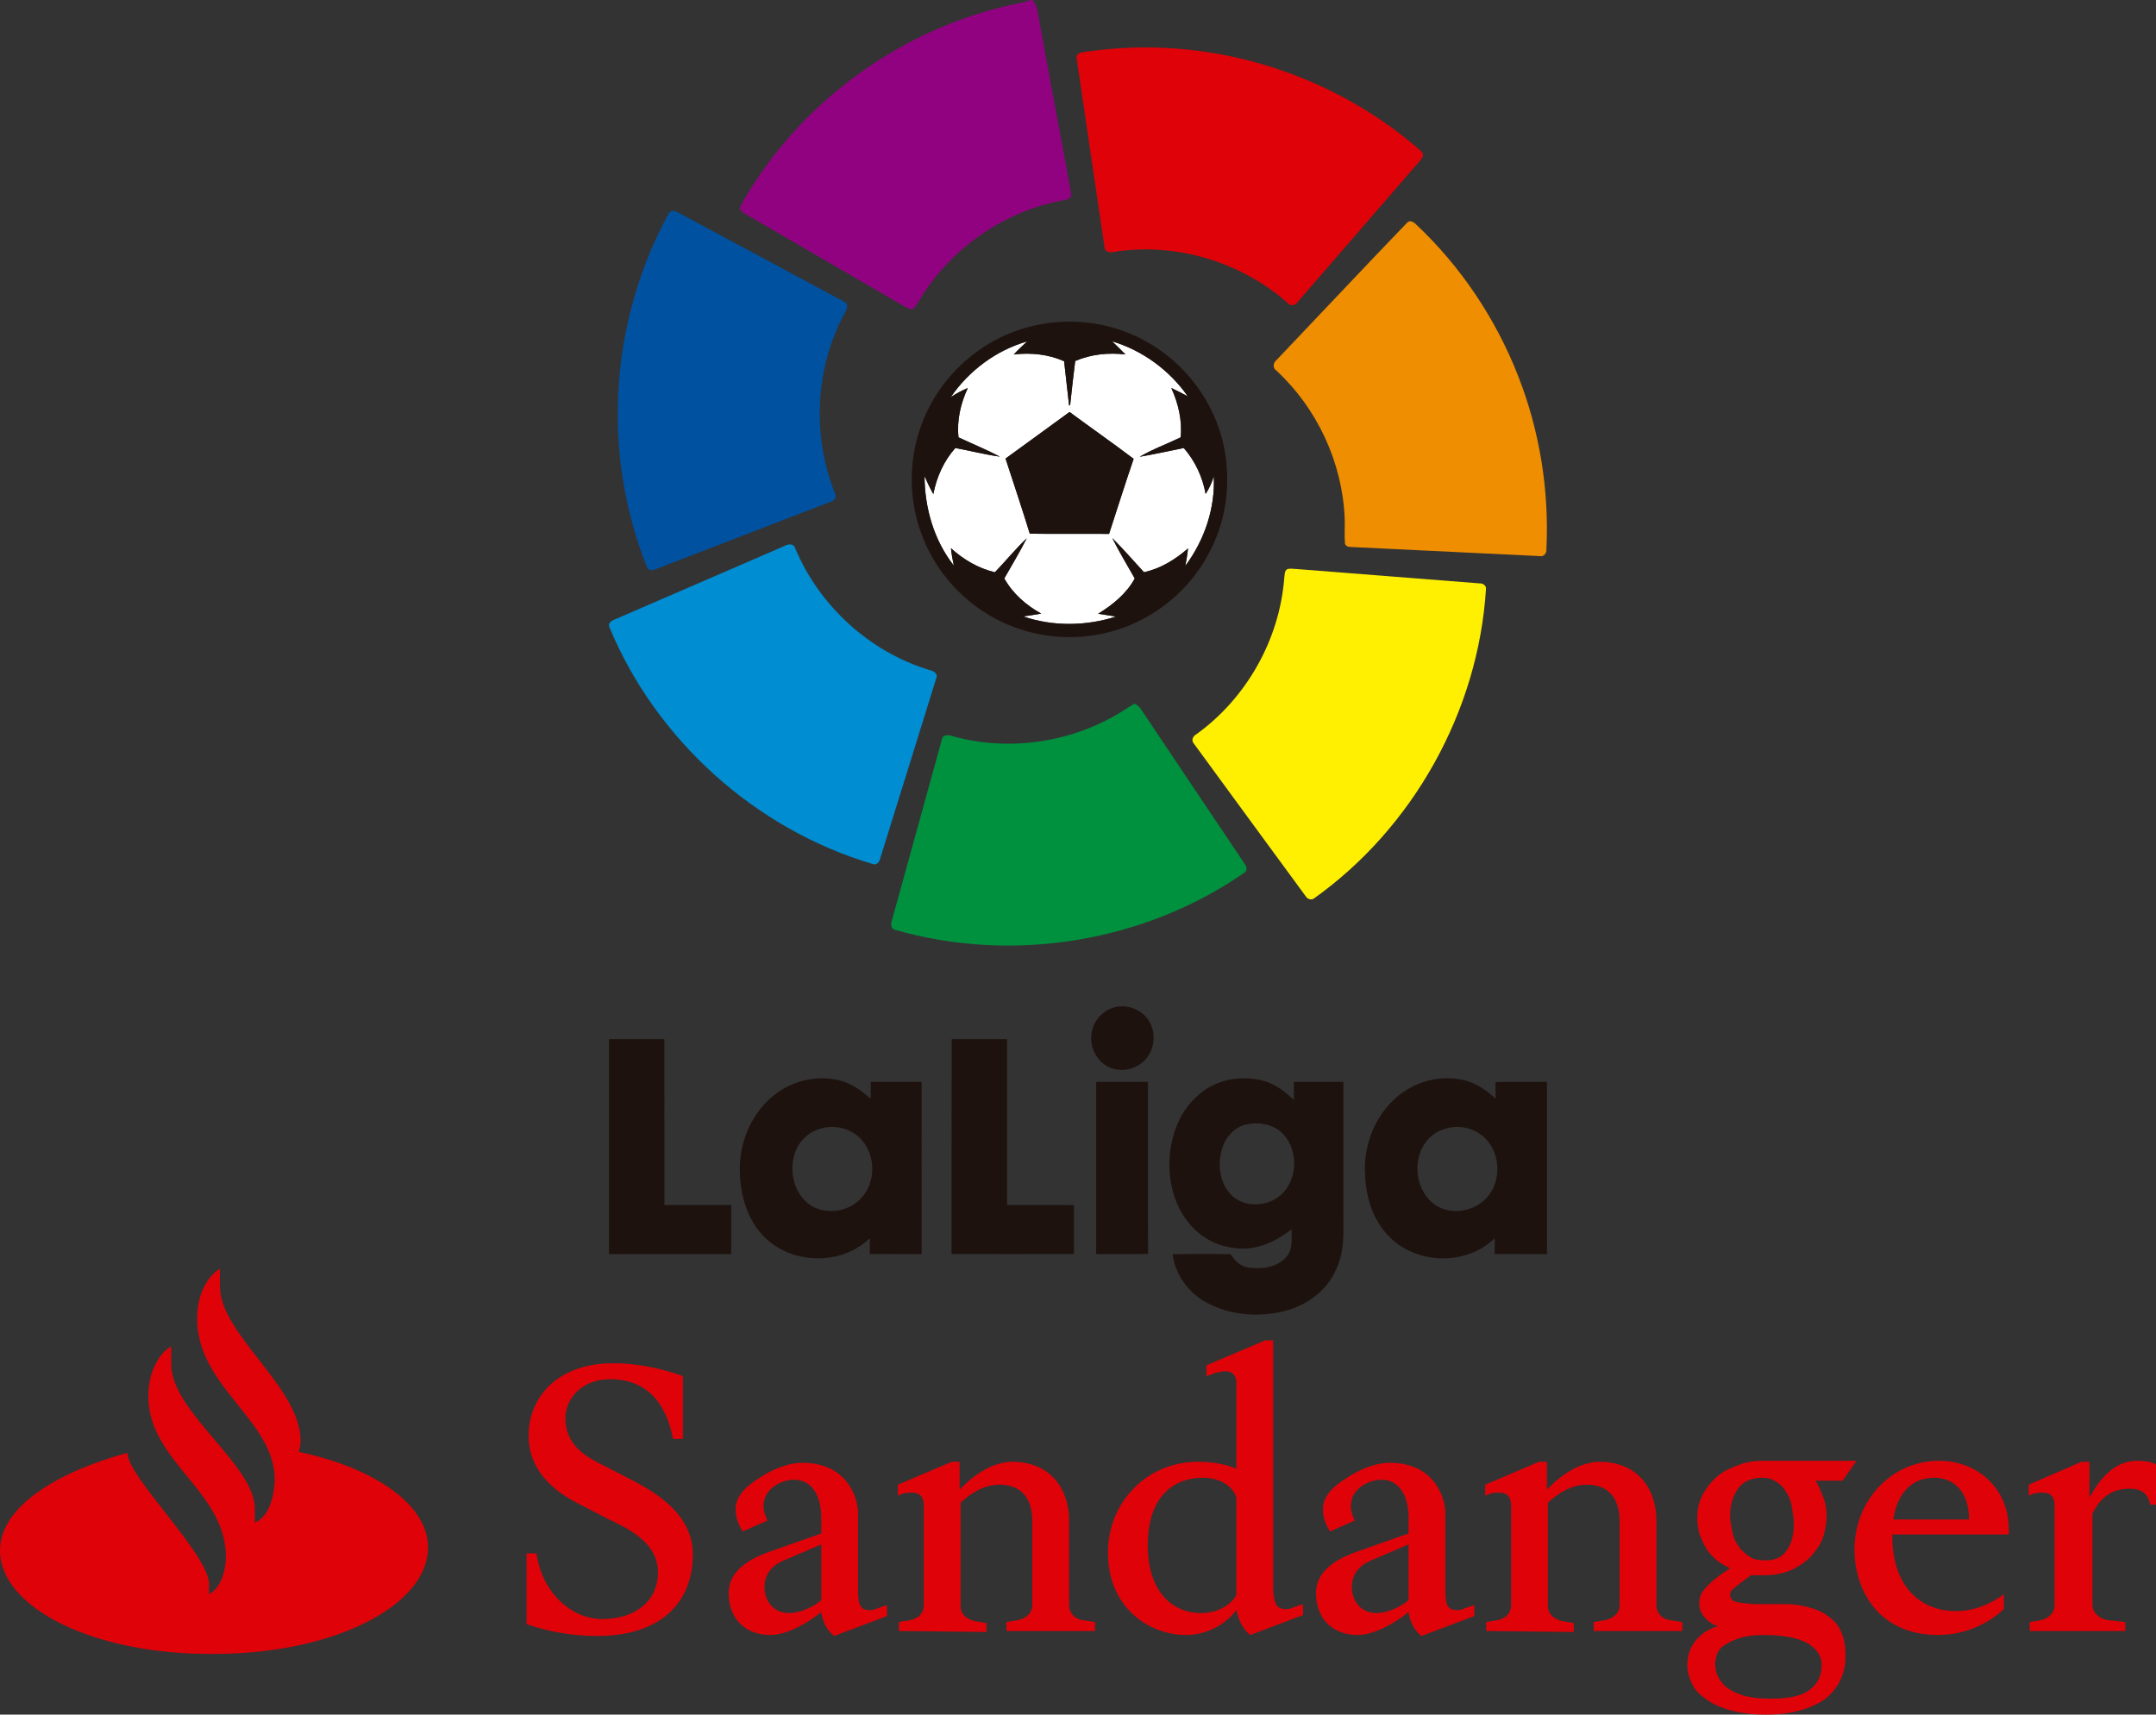 <?xml version="1.0" encoding="UTF-8" standalone="no"?>
<svg
   xmlns:dc="http://purl.org/dc/elements/1.1/"
   xmlns:cc="http://creativecommons.org/ns#"
   xmlns:rdf="http://www.w3.org/1999/02/22-rdf-syntax-ns#"
   xmlns:svg="http://www.w3.org/2000/svg"
   xmlns="http://www.w3.org/2000/svg"
   xmlns:sodipodi="http://sodipodi.sourceforge.net/DTD/sodipodi-0.dtd"
   xmlns:inkscape="http://www.inkscape.org/namespaces/inkscape"
   inkscape:version="1.0 (4035a4fb49, 2020-05-01)"
   sodipodi:docname="LaLiga_Sandanger_2016.svg"
   id="svg873"
   viewBox="0 0 1186.03 943.37"
   version="1.1"
   height="943.37pt"
   width="1186.03pt">
  <rect x="0" y="0" width="1186.03" height="943.37" fill="#333333" stroke="none"/>
  <defs
     id="defs877" />
  <sodipodi:namedview
     inkscape:document-rotation="0"
     inkscape:current-layer="svg873"
     inkscape:window-maximized="1"
     inkscape:window-y="-8"
     inkscape:window-x="-8"
     inkscape:cy="636.30127"
     inkscape:cx="631.49898"
     inkscape:zoom="0.44258242"
     showgrid="false"
     id="namedview875"
     inkscape:window-height="706"
     inkscape:window-width="1360"
     inkscape:pageshadow="2"
     inkscape:pageopacity="0"
     guidetolerance="10"
     gridtolerance="10"
     objecttolerance="10"
     borderopacity="1"
     bordercolor="#666666"
     pagecolor="#ffffff" />
  <g
     style="fill:#df0209;fill-opacity:1"
     transform="matrix(5.476,0,0,5.476,0,698.06)"
     id="g2111">
    <path
       style="fill:#df0209;fill-opacity:1"
       class="st0"
       d="m 22.1,1.8 c 0,4.8 8.1,10.1 8.1,15.5 0,0 0,0.5 -0.2,1.1 7.6,1.6 13,5.3 13,9.6 0,5.9 -9.6,10.7 -21.4,10.7 -0.1,0 -0.1,0 -0.2,0 C 9.5,38.8 0,34.1 0,28.3 c 0,-4.4 5.8,-7.9 12.8,-9.8 0,2.4 8,10 8.2,13.1 0,0 0,0.3 0,0.6 0,0.2 0,0.3 0,0.5 1.7,-0.9 1.7,-3.7 1.7,-3.7 0,-6.7 -7.8,-9.6 -7.8,-16.2 0,-2.6 1.2,-4.4 2.3,-5 v 1.8 c 0,4.8 8.4,10.1 8.4,14.5 v 1.4 c 2,-0.8 2,-4.3 2,-4.3 0,-6 -7.8,-9.3 -7.8,-16.2 0,-2.6 1.2,-4.4 2.3,-5 v 1.8"
       id="path1531"
       inkscape:connector-curvature="0" />
    <path
       style="fill:#df0209;fill-opacity:1"
       class="st0"
       d="m 60,36.9 c -4.1,0 -7.1,-1.2 -7.1,-1.2 v -7.1 h 1 c 0.5,3.8 3.4,6.6 6.6,6.6 3.3,0 5.6,-1.8 5.6,-4.7 0,-3 -3,-4.4 -5.1,-5.4 l -2.9,-1.5 c -2.8,-1.4 -5,-3.6 -5,-6.8 0,-3.9 2.9,-7.3 8.5,-7.3 3.8,0 7,1.3 7,1.3 v 6.3 h -1 c -0.6,-3.4 -2.5,-6 -6.3,-6 -2.9,0 -4.5,2 -4.5,3.9 0,2.6 1.8,3.8 3.9,4.8 l 2.9,1.5 c 2.7,1.4 6,3.6 6,7.4 0,5 -3.4,8.2 -9.6,8.2"
       id="path1533"
       inkscape:connector-curvature="0" />
    <path
       style="fill:#df0209;fill-opacity:1"
       class="st0"
       d="m 79,29.2 c -0.8,0.3 -2.2,1 -2.2,2.8 0,1 0.6,2.6 2.5,2.6 0.9,0 2.3,-0.5 3.2,-1.3 V 27.7 L 79,29.2 m -1.6,7.6 c -2.6,0 -4.2,-1.7 -4.2,-4.2 0,-1.8 1.3,-3.2 4.2,-4.2 l 5.1,-1.8 V 25 c 0,-2.4 -1.1,-3.8 -2.7,-3.8 -1.1,0 -2.3,0.6 -2.8,1.5 -0.2,0.3 -0.3,0.8 -0.3,1.2 0,0.6 0.4,1.4 0.4,1.4 l -2.5,1.1 c -0.3,-0.5 -0.7,-1.3 -0.7,-2.1 0,-0.1 0,-0.3 0,-0.4 0.2,-1.4 1.4,-2.3 2.9,-3.2 1.5,-0.9 2.9,-1.2 3.8,-1.2 4.7,0 5.6,3.8 5.6,5 v 7.8 c 0,1.2 0.1,2 1.1,2 0.3,0 0.5,0 0.9,-0.2 l 0.9,-0.3 v 1.1 l -5.3,2 c -0.8,-0.6 -1.2,-1.6 -1.3,-2.4 -1.1,0.9 -3.3,2.3 -5.1,2.3 z"
       id="path1535"
       inkscape:connector-curvature="0" />
    <path
       style="fill:#df0209;fill-opacity:1"
       class="st0"
       d="m 90.3,36.4 v -0.9 l 1.2,-0.2 c 0.8,-0.2 1.3,-0.7 1.3,-1.5 v -10 c 0,-0.9 -0.4,-1.3 -1.2,-1.3 -0.3,0 -0.6,0 -0.9,0.1 l -0.5,0.2 v -1.1 l 5.4,-2.3 h 0.8 v 2.8 c 1.7,-1.8 3.6,-2.8 5.3,-2.8 3.8,0 5.7,2.7 5.7,5.9 v 8.5 c 0,0.8 0.6,1.4 1.3,1.5 l 1.3,0.2 v 0.9 h -8.9 v -0.9 l 1.2,-0.2 c 0.8,-0.2 1.4,-0.7 1.4,-1.5 v -8.5 c 0,-1.1 -0.3,-3.6 -3.3,-3.6 -1.7,0 -3,1 -3.9,1.8 v 10.4 c 0,0.8 0.6,1.3 1.4,1.5 l 1.2,0.2 v 0.9 l -8.8,-0.1"
       id="path1537"
       inkscape:connector-curvature="0" />
    <path
       style="fill:#df0209;fill-opacity:1"
       class="st0"
       d="m 138,29.2 c -0.8,0.3 -2.2,1 -2.2,2.8 0,1 0.6,2.6 2.5,2.6 0.9,0 2.3,-0.5 3.2,-1.3 v -5.6 l -3.5,1.5 m -1.6,7.6 c -2.6,0 -4.2,-1.7 -4.2,-4.2 0,-1.8 1.3,-3.2 4.2,-4.2 l 5.1,-1.8 V 25 c 0,-2.4 -1.1,-3.8 -2.7,-3.8 -1.1,0 -2.3,0.6 -2.8,1.5 -0.2,0.3 -0.3,0.8 -0.3,1.2 0,0.6 0.4,1.4 0.4,1.4 l -2.5,1.1 c -0.3,-0.5 -0.7,-1.3 -0.7,-2.1 0,-0.1 0,-0.3 0,-0.4 0.2,-1.4 1.4,-2.3 2.9,-3.2 1.5,-0.9 2.9,-1.2 3.8,-1.2 4.7,0 5.6,3.8 5.6,5 v 7.8 c 0,1.2 0.1,2 1.1,2 0.3,0 0.5,0 0.9,-0.2 l 0.9,-0.3 v 1.1 l -5.3,2 c -0.8,-0.6 -1.2,-1.6 -1.3,-2.4 -1.1,0.9 -3.3,2.3 -5.1,2.3 z"
       id="path1539"
       inkscape:connector-curvature="0" />
    <path
       style="fill:#df0209;fill-opacity:1"
       class="st0"
       d="m 149.3,36.4 v -0.9 l 1.2,-0.2 c 0.8,-0.2 1.3,-0.7 1.3,-1.5 v -10 c 0,-0.9 -0.4,-1.3 -1.2,-1.3 -0.3,0 -0.6,0 -0.9,0.1 l -0.5,0.2 v -1.1 l 5.4,-2.3 h 0.8 v 2.8 c 1.7,-1.8 3.6,-2.8 5.3,-2.8 3.8,0 5.7,2.7 5.7,5.9 v 8.5 c 0,0.8 0.6,1.4 1.3,1.5 l 1.3,0.2 v 0.9 h -8.9 v -0.9 l 1.2,-0.2 c 0.8,-0.2 1.4,-0.7 1.4,-1.5 v -8.5 c 0,-1.1 -0.3,-3.6 -3.3,-3.6 -1.7,0 -3,1 -3.9,1.8 v 10.4 c 0,0.8 0.6,1.3 1.4,1.5 l 1.2,0.2 v 0.9 l -8.8,-0.1"
       id="path1541"
       inkscape:connector-curvature="0" />
    <path
       style="fill:#df0209;fill-opacity:1"
       class="st0"
       d="m 120.8,21 c -2.7,0 -5.5,1.7 -5.5,6.8 0,4.2 2.1,6.8 5.4,6.8 2,0 3.2,-1.2 3.5,-1.8 V 23 c -0.4,-1.3 -1.8,-2 -3.4,-2 m -1.7,15.8 c -3.5,0 -7.8,-2.6 -7.8,-8.3 0,-5 3.9,-9.1 9,-9.1 1.7,0 3,0.3 3.9,0.7 v -8.6 c 0,-0.9 -0.5,-1.2 -1.1,-1.2 -0.3,0 -0.7,0.1 -1.1,0.2 l -0.8,0.3 V 9.7 l 5.9,-2.5 h 0.8 v 24.7 c 0,1.4 0.2,2.3 1.2,2.3 0.3,0 0.5,0 0.9,-0.2 l 0.9,-0.3 v 1.1 l -5.3,2 c -0.8,-0.6 -1.2,-1.6 -1.4,-2.5 -0.8,1.1 -2.6,2.5 -5.1,2.5 z"
       id="path1543"
       inkscape:connector-curvature="0" />
    <path
       style="fill:#df0209;fill-opacity:1"
       class="st0"
       d="m 197.8,25.2 v 0 c 0,-2.9 -1.6,-4.2 -3.5,-4.2 -2.1,0 -3.7,1.4 -4.1,4.2 h 7.6 m -7.7,1.5 v 0.2 c 0,5 2.8,7.5 6.4,7.5 1.8,0 3.5,-0.7 4.8,-1.7 v 1.5 c -1.5,1.4 -3.8,2.6 -6.6,2.6 -5.9,0 -8.4,-4.4 -8.4,-8.6 0,-4.9 3.7,-8.9 8.5,-8.9 3.9,0 7,2.8 7,6.9 v 0.5 c -0.1,0 -11.7,0 -11.7,0 z"
       id="path1545"
       inkscape:connector-curvature="0" />
    <path
       style="fill:#df0209;fill-opacity:1"
       class="st0"
       d="m 203.9,36.4 v -0.9 l 1.2,-0.2 c 0.7,-0.2 1.3,-0.7 1.3,-1.5 v -10 c 0,-0.9 -0.4,-1.3 -1.2,-1.3 -0.3,0 -0.6,0 -0.9,0.1 l -0.5,0.2 v -1.1 l 5.3,-2.3 h 0.8 V 23 c 1.4,-2.6 3,-3.7 4.8,-3.7 1.5,0 1.9,0.4 1.9,0.4 v 4 H 216 c -0.2,-1.1 -0.9,-1.6 -2,-1.6 -1.2,0 -2.7,0.3 -3.8,2.5 v 9.2 c 0,0.8 0.8,1.4 1.5,1.5 l 1.8,0.2 v 0.9 h -9.6"
       id="path1547"
       inkscape:connector-curvature="0" />
    <path
       style="fill:#df0209;fill-opacity:1"
       class="st0"
       d="m 182.3,34.2 c -0.9,-0.3 -1.9,-0.5 -2.9,-0.5 h -2.8 c -0.8,0 -1.5,-0.1 -2.1,-0.2 -0.5,-0.1 -0.7,-0.4 -0.7,-0.8 0,-0.2 0.1,-0.4 0.4,-0.6 0.3,-0.3 0.9,-0.7 1.7,-1.3 0.1,0 0.2,0 0.3,0 0.2,0 0.5,0 0.9,0 1.2,0 2.2,-0.2 3,-0.6 0.8,-0.4 1.5,-0.9 2,-1.5 0.5,-0.6 0.9,-1.2 1.1,-1.9 0.2,-0.7 0.3,-1.4 0.3,-2 0,-0.6 -0.1,-1.3 -0.4,-2 -0.2,-0.5 -0.4,-1 -0.7,-1.5 h 2.7 l 1.4,-2 h -6.3 -1.3 c -0.6,0 -1.2,0 -1.8,0 -0.8,0 -1.6,0.1 -2.4,0.4 -0.8,0.3 -1.5,0.6 -2.1,1.1 -0.6,0.5 -1.1,1.1 -1.5,1.8 -0.4,0.7 -0.6,1.5 -0.6,2.5 0,0.5 0.1,1 0.2,1.5 0.2,0.5 0.4,1 0.7,1.5 0.3,0.5 0.7,0.9 1.2,1.3 0.4,0.3 0.8,0.5 1.2,0.7 -0.3,0.2 -0.6,0.4 -0.9,0.6 -0.4,0.3 -0.8,0.6 -1.1,0.9 -0.3,0.3 -0.6,0.6 -0.8,0.9 -0.2,0.3 -0.3,0.7 -0.3,1.1 0,0.6 0.2,1.1 0.7,1.6 0.3,0.3 0.7,0.6 1.2,0.7 -1,0.3 -1.7,0.8 -2.2,1.4 -0.6,0.7 -0.9,1.6 -0.9,2.5 0,0.5 0.1,1.1 0.4,1.7 0.2,0.6 0.7,1.2 1.3,1.6 0.6,0.5 1.4,0.9 2.4,1.2 1,0.3 2.2,0.5 3.8,0.5 2.6,0 4.6,-0.6 6,-1.6 1.3,-1.1 2,-2.5 2,-4.3 0,-1.4 -0.3,-2.4 -0.9,-3.2 -0.5,-0.6 -1.3,-1.2 -2.2,-1.5 z m -4.4,9 c -1.1,0 -2,-0.1 -2.7,-0.3 -0.7,-0.2 -1.3,-0.5 -1.7,-0.8 -0.4,-0.3 -0.7,-0.7 -0.9,-1.1 -0.2,-0.4 -0.3,-0.9 -0.3,-1.3 0,-0.3 0.1,-0.7 0.2,-1 0.1,-0.3 0.4,-0.7 0.8,-0.9 0.4,-0.3 0.9,-0.5 1.5,-0.7 0.6,-0.2 1.5,-0.3 2.4,-0.3 2,0 3.5,0.3 4.5,0.9 0.9,0.6 1.3,1.3 1.3,2.1 0,1.1 -0.4,1.9 -1.2,2.5 -0.7,0.6 -2.1,0.9 -3.9,0.9 z m -0.5,-13.9 c -0.7,0 -1.3,-0.1 -1.7,-0.4 -0.4,-0.3 -0.8,-0.6 -1.1,-1.1 -0.3,-0.4 -0.5,-0.9 -0.6,-1.5 -0.1,-0.5 -0.2,-1.1 -0.2,-1.5 0,-1.1 0.3,-2 0.8,-2.7 0.5,-0.7 1.3,-1.1 2.4,-1.1 0.5,0 1,0.1 1.4,0.4 0.4,0.2 0.8,0.6 1,1 0.3,0.4 0.5,0.9 0.6,1.5 0.1,0.6 0.2,1.2 0.2,1.8 0,1.2 -0.3,2.1 -0.8,2.7 -0.4,0.6 -1.1,0.9 -2,0.9 z"
       id="path1549"
       inkscape:connector-curvature="0" />
  </g>
  <path
     style="fill:#ffffff"
     inkscape:connector-curvature="0"
     id="path815"
     d="m 523.05,218.49 c 9.95,-14.56 25.02,-25.79 42.01,-30.65 -2.54,2.32 -5.06,4.67 -7.39,7.2 9.36,-1.1 19.05,-0.15 27.71,3.72 0.82,8.11 1.88,16.19 2.73,24.3 l 0.58,-0.09 c 0.85,-8.12 1.77,-16.24 2.79,-24.34 8.68,-3.73 18.29,-4.7 27.63,-3.61 -2.36,-2.48 -4.89,-4.8 -7.31,-7.21 16.74,5 31.61,15.94 41.6,30.25 -3,-1.57 -5.98,-3.18 -9.06,-4.58 3.85,8.46 6.08,17.82 5.15,27.15 -7.46,3.65 -15.41,6.47 -22.53,10.7 8.11,-1.44 16.18,-3.16 24.26,-4.82 6.22,7.14 10.34,15.99 12.02,25.29 1.9,-3.04 3.49,-6.29 4.46,-9.76 0.88,17.58 -5.16,35.23 -15.63,49.28 0.55,-3.19 1.18,-6.36 1.48,-9.58 -6.98,6.09 -15.08,11.13 -24.25,13.09 -5.78,-6.26 -11.35,-12.73 -17.39,-18.75 3.72,7.6 8.2,14.82 12.33,22.21 -4.57,8.36 -12.14,14.5 -20.15,19.4 3.28,0.56 6.57,0.98 9.86,1.54 -16.5,5.3 -34.62,5.55 -51.08,-0.06 3.31,-0.49 6.62,-0.94 9.91,-1.57 -8.27,-4.56 -15.68,-11.02 -20.3,-19.35 4.19,-7.32 8.53,-14.58 12.35,-22.1 -6.18,5.9 -11.62,12.54 -17.52,18.71 -9.1,-2.12 -17.31,-6.99 -24.18,-13.23 0.32,3.22 0.89,6.41 1.58,9.57 -10.92,-13.89 -16.05,-31.7 -16.11,-49.23 1.44,3.38 3.04,6.68 4.83,9.89 1.78,-9.3 5.77,-18.26 12.11,-25.36 8.19,1.51 16.27,3.61 24.51,4.75 -7.4,-3.9 -15.18,-7.05 -22.76,-10.61 -1.03,-9.31 1.19,-18.73 5.11,-27.15 -3.28,1.35 -6.4,3.04 -9.35,5 m 30.1,33.81 c 4.48,13.77 9.1,27.5 13.35,41.34 14.53,0.22 29.07,0.01 43.61,0.1 4.51,-13.76 8.82,-27.59 13.52,-41.28 -11.61,-8.79 -23.56,-17.13 -35.27,-25.79 -11.69,8.61 -23.5,17.06 -35.21,25.63 z" />
  <path
     style="fill:#910280"
     inkscape:connector-curvature="0"
     id="path817"
     d="m 566.47,0 h 1.41 c 1.63,1.68 2.5,3.86 2.89,6.15 5.93,33.34 12.43,66.59 18.39,99.93 0.94,2.71 -2.07,3.91 -4.19,4.1 -32.04,5.88 -61.17,25.82 -78.3,53.51 -1.32,2.03 -2.36,4.25 -4.03,6.02 -1.56,0.84 -3.24,-0.05 -4.6,-0.81 -29.46,-17.17 -58.96,-34.28 -88.44,-51.42 -1.87,-0.82 -3.16,-2.78 -1.95,-4.72 31.88,-56.86 89.49,-98.41 153.4,-111.1 1.86,-0.35 3.71,-0.77 5.42,-1.66 z" />
  <path
     d="m 620.17,26.33 c 58.33,-2.66 117.28,17.97 161.15,56.5 1.18,0.91 2.06,2.69 0.95,4.02 -1.46,2.27 -3.4,4.15 -5.12,6.2 -21.22,24.51 -42.45,49.01 -63.67,73.52 -1.19,1.74 -3.81,1.75 -5.11,0.15 -25.61,-22.66 -61.38,-33.4 -95.22,-28.21 -2.27,0.72 -5.44,0.25 -5.57,-2.67 -5.08,-34.61 -10.3,-69.21 -15.3,-103.84 -0.37,-1.93 1.61,-3.12 3.28,-3.25 8.15,-1.27 16.38,-2.03 24.61,-2.42 z"
     id="path819"
     inkscape:connector-curvature="0"
     style="fill:#df0209" />
  <path
     style="fill:#0051a0"
     inkscape:connector-curvature="0"
     id="path843"
     d="m 369.2,116.27 c 1.32,-0.74 2.69,0.09 3.86,0.68 30.31,16.34 60.71,32.51 91,48.88 2.84,0.96 2.08,4.23 0.74,6.14 -16.38,30.21 -18.3,67.65 -5.44,99.49 1.18,1.96 -0.43,4.2 -2.46,4.63 -32.16,12.41 -64.33,24.79 -96.49,37.2 -1.78,1.03 -4.2,0.22 -4.76,-1.81 -11.03,-28.05 -16.45,-58.33 -15.74,-88.46 0.61,-36.16 10.05,-72.09 27.06,-103.99 0.65,-0.96 1.02,-2.37 2.23,-2.76 z" />
  <path
     style="fill:#ef8e01"
     inkscape:connector-curvature="0"
     id="path845"
     d="m 774.27,122.31 c 1.47,-1.26 3.34,-0.16 4.51,0.96 24.72,23.2 44.06,52.04 56.37,83.62 11.85,30.16 17.12,62.87 15.54,95.22 0.28,2.15 -1.39,4.36 -3.7,3.86 -34.71,-1.65 -69.41,-3.38 -104.11,-5.03 -1.27,0 -2.76,-0.54 -3.01,-1.94 -0.37,-4.66 0.04,-9.33 -0.16,-13.99 -1.29,-30.59 -15.15,-60.4 -37.63,-81.17 -2.12,-1.38 -1.73,-4.31 0.13,-5.72 24.05,-25.24 47.88,-50.71 72.06,-75.81 z" />
  <g
     style="fill:#1d120e"
     id="g865">
    <path
       inkscape:connector-curvature="0"
       id="path847"
       d="m 576.63,177.77 c 19.32,-2.69 39.53,1.37 56.22,11.47 15.47,9.2 27.91,23.36 35.09,39.86 6.56,14.74 8.47,31.33 6.29,47.26 -2.99,21.07 -14.17,40.82 -30.62,54.3 -11.07,9.18 -24.44,15.58 -38.57,18.27 -19.4,3.83 -40.1,0.8 -57.53,-8.57 -17.85,-9.49 -32.2,-25.41 -39.68,-44.19 -6.8,-16.73 -8.11,-35.61 -3.78,-53.13 4.27,-17.49 14.14,-33.57 27.89,-45.21 12.53,-10.84 28.26,-17.91 44.69,-20.06 m -53.58,40.72 c 2.95,-1.96 6.07,-3.65 9.35,-5 -3.92,8.42 -6.14,17.84 -5.11,27.15 7.58,3.56 15.36,6.71 22.76,10.61 -8.24,-1.14 -16.32,-3.24 -24.51,-4.75 -6.34,7.1 -10.33,16.06 -12.11,25.36 -1.79,-3.21 -3.39,-6.51 -4.83,-9.89 0.06,17.53 5.19,35.34 16.11,49.23 -0.69,-3.16 -1.26,-6.35 -1.58,-9.57 6.87,6.24 15.08,11.11 24.18,13.23 5.9,-6.17 11.34,-12.81 17.52,-18.71 -3.82,7.52 -8.16,14.78 -12.35,22.1 4.62,8.33 12.03,14.79 20.3,19.35 -3.29,0.63 -6.6,1.08 -9.91,1.57 16.46,5.61 34.58,5.36 51.08,0.06 -3.29,-0.56 -6.58,-0.98 -9.86,-1.54 8.01,-4.9 15.58,-11.04 20.15,-19.4 -4.13,-7.39 -8.61,-14.61 -12.33,-22.21 6.04,6.02 11.61,12.49 17.39,18.75 9.17,-1.96 17.27,-7 24.25,-13.09 -0.3,3.22 -0.93,6.39 -1.48,9.58 10.47,-14.05 16.51,-31.7 15.63,-49.28 -0.97,3.47 -2.56,6.72 -4.46,9.76 -1.68,-9.3 -5.8,-18.15 -12.02,-25.29 -8.08,1.66 -16.15,3.38 -24.26,4.82 7.12,-4.23 15.07,-7.05 22.53,-10.7 0.93,-9.33 -1.3,-18.69 -5.15,-27.15 3.08,1.4 6.06,3.01 9.06,4.58 -9.99,-14.31 -24.86,-25.25 -41.6,-30.25 2.42,2.41 4.95,4.73 7.31,7.21 -9.34,-1.09 -18.95,-0.12 -27.63,3.61 -1.02,8.1 -1.94,16.22 -2.79,24.34 l -0.58,0.09 c -0.85,-8.11 -1.91,-16.19 -2.73,-24.3 -8.66,-3.87 -18.35,-4.82 -27.71,-3.72 2.33,-2.53 4.85,-4.88 7.39,-7.2 -16.99,4.86 -32.06,16.09 -42.01,30.65 z" />
    <path
       inkscape:connector-curvature="0"
       id="path849"
       d="m 553.15,252.3 c 11.71,-8.57 23.52,-17.02 35.21,-25.63 11.71,8.66 23.66,17 35.27,25.79 -4.7,13.69 -9.01,27.52 -13.52,41.28 -14.54,-0.09 -29.08,0.12 -43.61,-0.1 -4.25,-13.84 -8.87,-27.57 -13.35,-41.34 z" />
    <path
       inkscape:connector-curvature="0"
       id="path851"
       d="m 611.52,554.73 c 7.87,-3.01 17.58,0.71 21.26,8.32 3.81,7.42 1.54,17.47 -5.36,22.27 -5.18,3.79 -12.46,4.45 -18.17,1.45 -6.67,-3.62 -10.32,-11.84 -8.57,-19.22 1.1,-5.76 5.33,-10.79 10.84,-12.82 z" />
    <path
       inkscape:connector-curvature="0"
       id="path853"
       d="m 335,571.75 c 10.16,-0.01 20.31,0.02 30.46,-0.02 0.09,30.42 0.01,60.85 0.04,91.27 h 36.75 v 27 H 335 Z" />
    <path
       inkscape:connector-curvature="0"
       id="path855"
       d="m 523.47,689.96 c 0.09,-39.41 -0.04,-78.82 0.06,-118.23 10.15,0.04 20.31,0.01 30.47,0.02 V 663 c 12.26,0.02 24.52,-0.04 36.77,0.03 -0.03,8.98 -0.03,17.96 0,26.94 -22.43,0.04 -44.87,0.07 -67.3,-0.01 z" />
    <path
       inkscape:connector-curvature="0"
       id="path857"
       d="m 424.05,604.06 c 10.25,-9.18 25.17,-13.06 38.52,-9.45 6.3,1.71 11.57,5.75 16.42,9.96 0.01,-3.12 0,-6.23 0.03,-9.33 9.32,0.01 18.64,0.01 27.97,0 0.02,31.59 0,63.17 0.01,94.76 -9.52,-0.04 -19.03,0.08 -28.55,-0.06 0.05,-2.91 0.04,-5.83 0.07,-8.73 -15.32,15.05 -42.28,14.66 -57.59,-0.15 -9.62,-9.3 -13.64,-22.96 -13.93,-36.05 -0.58,-15.24 5.52,-30.82 17.05,-40.95 m 28.5,16.6 c -6.75,1.44 -12.55,6.45 -14.98,12.9 -3.59,9.55 -1.37,21.63 6.62,28.33 8.26,6.81 21.43,5.48 28.85,-1.97 9.39,-8.89 8.97,-25.73 -0.6,-34.34 -5.27,-4.82 -12.99,-6.6 -19.89,-4.92 z" />
    <path
       inkscape:connector-curvature="0"
       id="path859"
       d="m 657.79,603.83 c 9.39,-9.52 24.07,-12.63 36.81,-9.26 6.74,1.61 12.27,6.01 17.18,10.69 -0.05,-3.35 -0.07,-6.7 0.03,-10.05 9.06,0.08 18.12,0.02 27.18,0.03 0.02,24.56 0,49.13 0.01,73.7 0.13,10.07 0.44,20.63 -4.18,29.9 -5.15,11.68 -16.5,19.72 -28.71,22.64 -13.9,3.36 -29.22,2.2 -41.96,-4.56 -10.15,-5.28 -17.65,-15.42 -19.1,-26.84 10.62,-0.17 21.24,-0.05 31.86,-0.07 2.21,3.47 5.36,6.72 9.62,7.36 7.51,1.16 16.57,0.07 21.53,-6.34 3.31,-4.2 2.28,-9.84 2.45,-14.78 -8.47,6.98 -19.43,11.86 -30.6,10.51 -8.59,-0.77 -16.92,-4.5 -22.99,-10.66 -10.08,-9.81 -14.25,-24.43 -13.56,-38.22 0.61,-12.52 5.13,-25.35 14.43,-34.05 m 27.75,14.84 c -6.54,1.52 -11.49,7.1 -13.28,13.42 -2.86,9.17 -1.11,20.6 6.71,26.84 7.81,5.96 19.85,4.52 26.61,-2.4 8.9,-9.06 8.46,-25.67 -1.21,-33.99 -5.18,-4.17 -12.44,-5.4 -18.83,-3.87 z" />
    <path
       inkscape:connector-curvature="0"
       id="path861"
       d="m 766.43,605.42 c 9.48,-9.33 23.49,-13.9 36.62,-11.56 7.61,1.13 14.16,5.58 19.72,10.68 -0.02,-3.06 -0.02,-6.12 -0.1,-9.17 9.44,-0.28 18.88,-0.04 28.32,-0.13 0.02,31.59 0,63.17 0.01,94.76 -9.6,-0.02 -19.19,0.04 -28.78,-0.04 0.03,-2.9 0.02,-5.8 0.05,-8.69 -15.05,14.79 -41.56,14.65 -56.84,0.32 -9.56,-8.76 -13.9,-21.89 -14.46,-34.58 -1.11,-15.21 4.37,-30.98 15.46,-41.59 m 30.03,15.23 c -4.06,0.9 -7.87,2.99 -10.72,6.03 -9.11,9.87 -7.66,27.39 2.91,35.65 7.9,6.11 19.85,4.87 27.26,-1.45 9.96,-8.31 10.36,-25 1.46,-34.22 -5.23,-5.57 -13.53,-7.83 -20.91,-6.01 z" />
    <path
       inkscape:connector-curvature="0"
       id="path863"
       d="m 603.02,595.23 c 9.5,0.04 18.99,-0.01 28.49,0.03 0.04,31.54 -0.11,63.08 0.07,94.62 -9.52,0.27 -19.05,0.05 -28.58,0.12 0.01,-31.59 -0.03,-63.18 0.02,-94.77 z" />
  </g>
  <path
     style="fill:#008dd2"
     inkscape:connector-curvature="0"
     id="path867"
     d="m 431.42,300.46 c 1.94,-1.17 5.25,-1.66 6.01,1.17 13.22,31.71 40.93,57.01 73.82,67.03 2.04,0.37 4.86,1.84 3.83,4.39 -10.17,33.05 -20.58,66.03 -30.81,99.06 -0.32,1.92 -1.99,4.16 -4.2,3.27 C 415.56,456.31 360.82,407 335.13,344.84 c -0.7,-1.95 1.22,-3.4 2.85,-3.93 31.15,-13.47 62.3,-26.93 93.44,-40.45 z" />
  <path
     style="fill:#fff001"
     inkscape:connector-curvature="0"
     id="path869"
     d="m 708.14,313.16 c 1.59,-0.54 3.31,-0.12 4.96,-0.09 33.62,2.69 67.26,5.22 100.88,7.92 1.68,-0.13 3.7,1.15 3.47,3.04 -4.16,67.17 -40.04,131.57 -94.92,170.51 -1.69,0.81 -3.53,-0.06 -4.39,-1.61 -20.45,-27.91 -40.95,-55.8 -61.35,-83.75 -1.58,-1.62 -0.68,-4.1 1.16,-5.05 27.69,-19.87 45.98,-52.24 48.54,-86.24 0.28,-1.6 0.02,-3.78 1.65,-4.73 z" />
  <path
     style="fill:#00913e"
     inkscape:connector-curvature="0"
     id="path871"
     d="m 617.97,390.96 c 2.01,-1.3 4.03,-2.58 6.08,-3.83 1.49,0.76 2.86,1.75 3.7,3.24 18.91,28.39 38.03,56.63 56.99,84.99 1.07,1.24 1.43,3.15 0.26,4.48 -55.2,38.62 -128.03,50.38 -192.71,31.74 -2.32,-0.5 -2.32,-3.25 -1.68,-5.04 9.19,-33.16 18.28,-66.35 27.48,-99.51 0.35,-3 3.81,-2.87 5.95,-1.97 31.44,8.77 66.4,3.37 93.93,-14.1 z" />
</svg>
